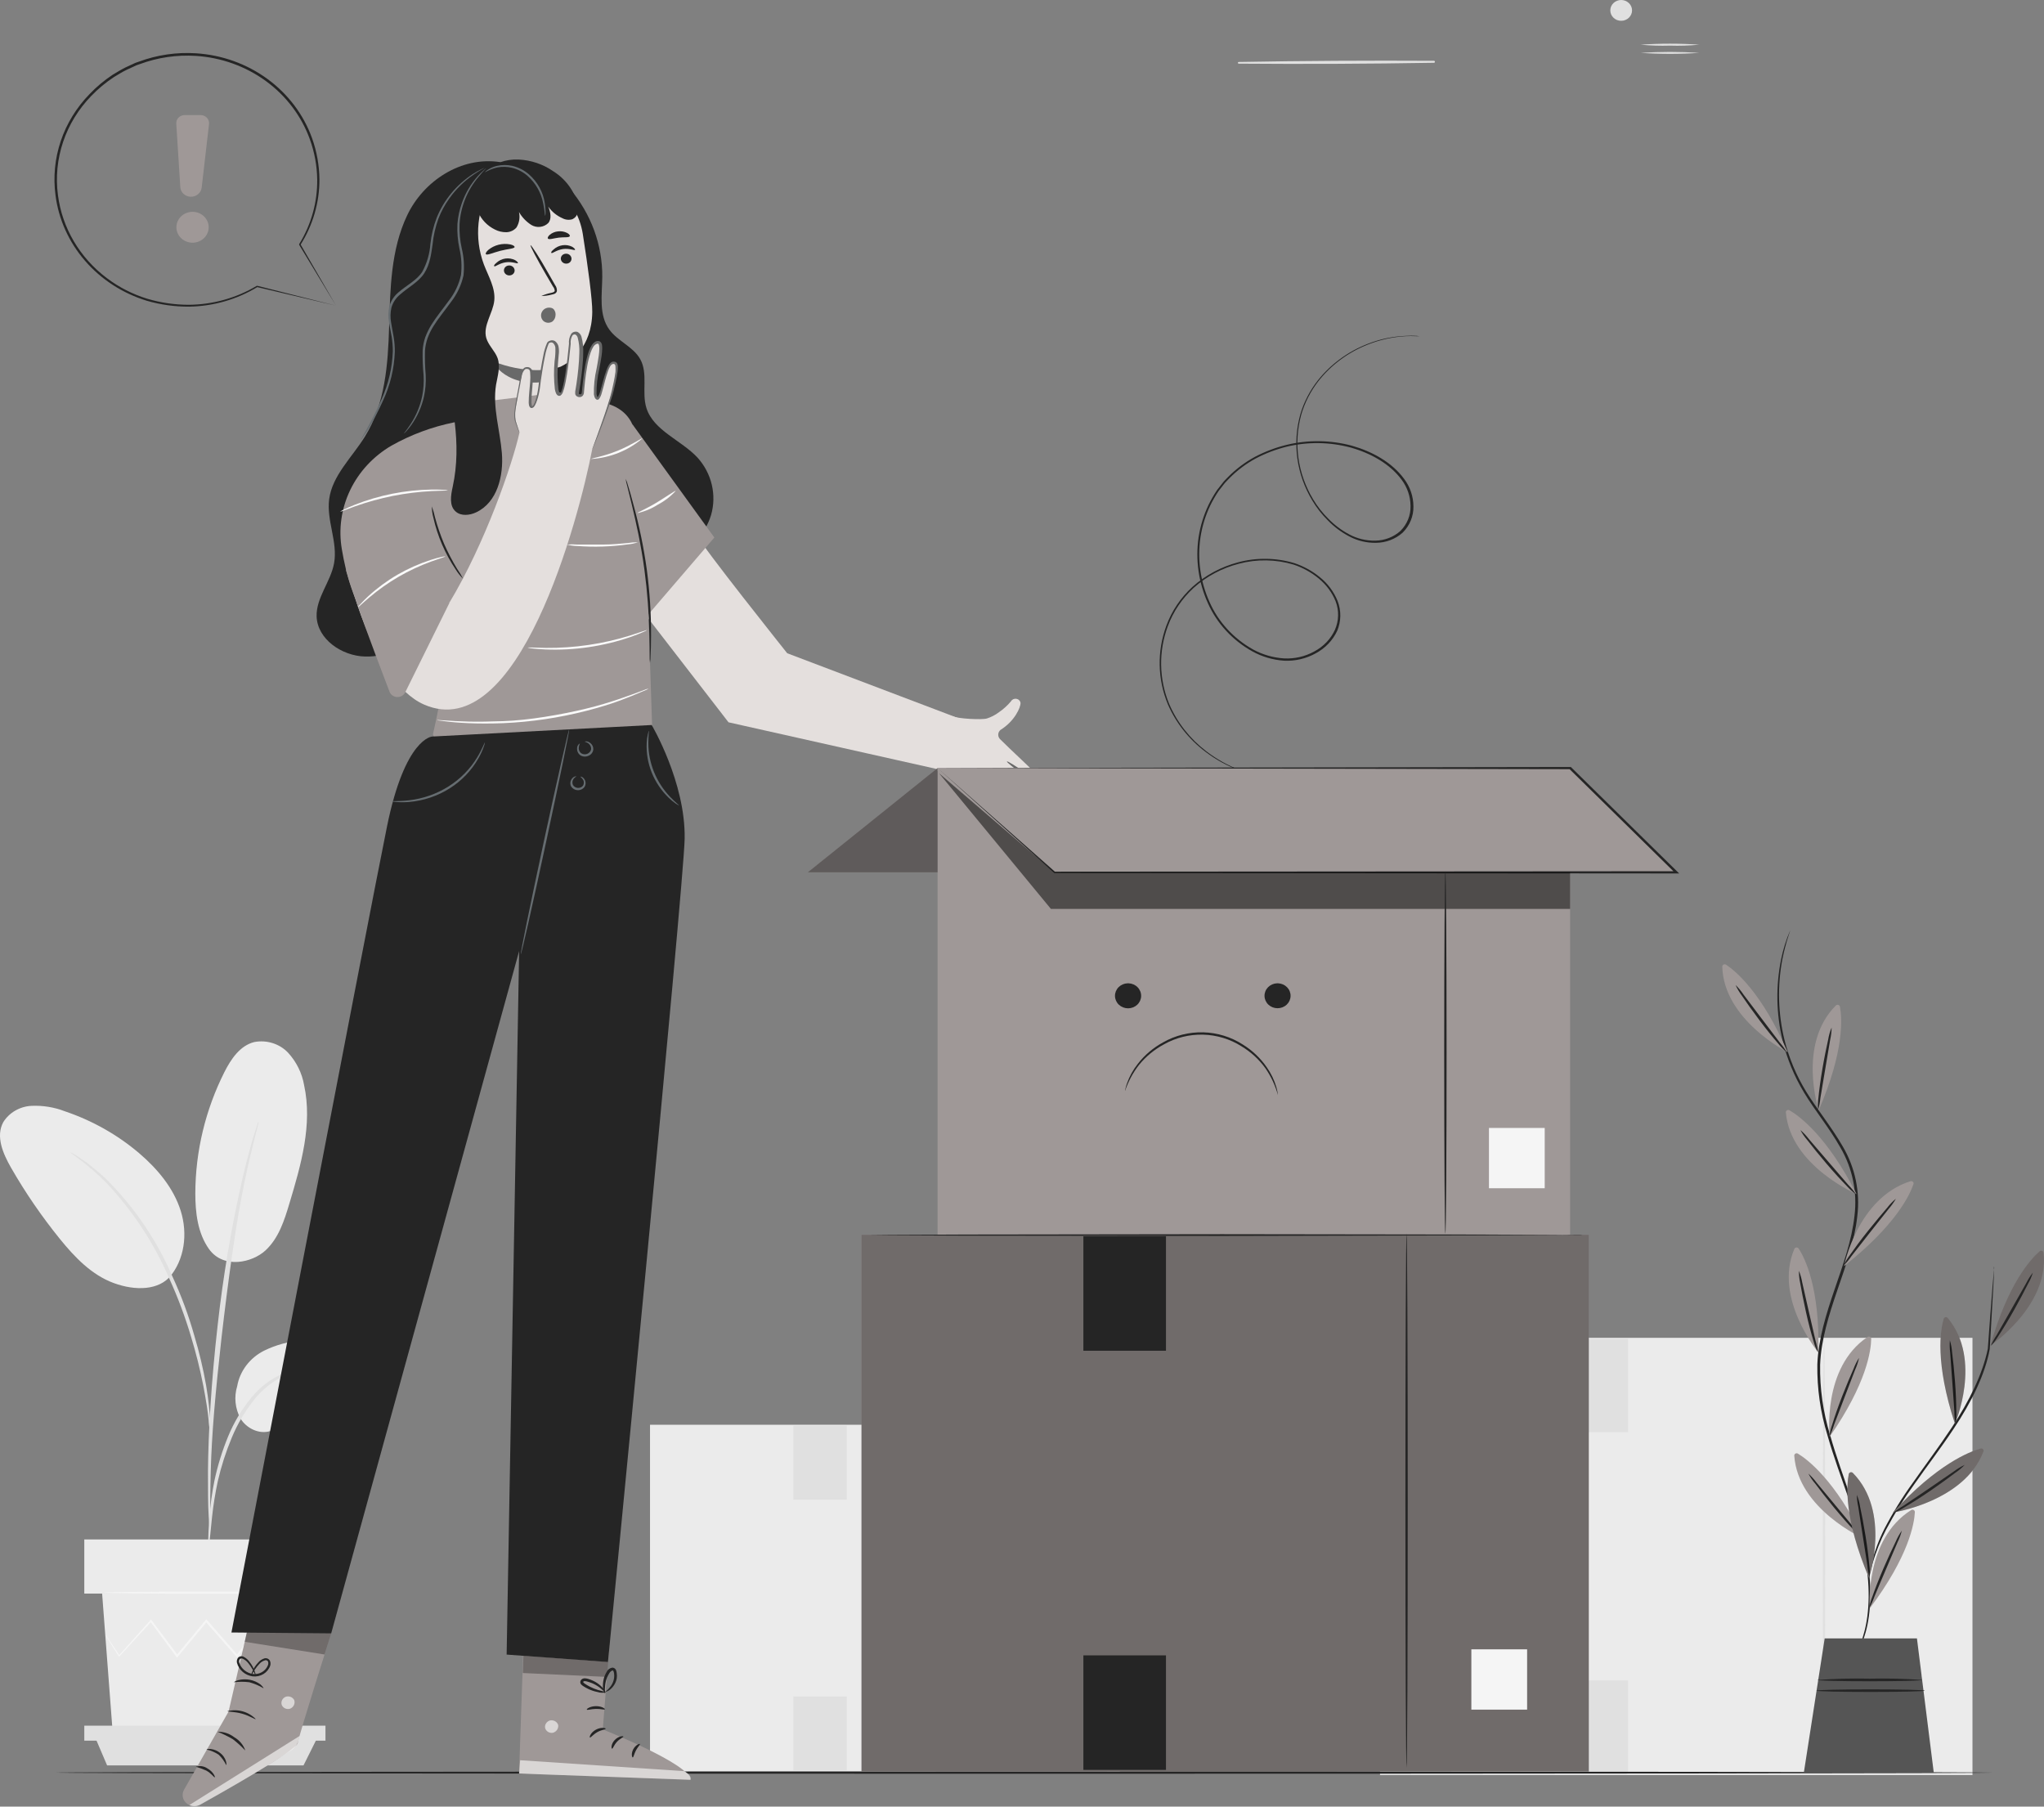 <svg width="284" height="251" viewBox="0 0 284 251" fill="none" xmlns="http://www.w3.org/2000/svg">
<rect x="0" y="0" width="284" height="251" fill="#808080" stroke="none"/>
<path d="M155.599 197.949H90.315V246.12H155.599V197.949Z" fill="#EBEBEB"/>
<path d="M139.245 245.784C139.157 245.784 139.082 235.044 139.082 221.797C139.082 208.551 139.157 197.811 139.245 197.811C139.333 197.811 139.408 208.551 139.408 221.797C139.408 235.044 139.333 245.784 139.245 245.784Z" fill="#E0E0E0"/>
<path d="M150.065 235.156H145.062V240.571H150.065V235.156Z" fill="#FAFAFA"/>
<path d="M117.652 198.074H110.236V208.352H117.652V198.074Z" fill="#E0E0E0"/>
<path d="M117.652 235.697H110.236V245.976H117.652V235.697Z" fill="#E0E0E0"/>
<path d="M274.063 185.871H191.742V246.611H274.063V185.871Z" fill="#EBEBEB"/>
<path d="M253.434 246.179C253.347 246.179 253.271 232.645 253.271 215.944C253.271 199.243 253.347 185.709 253.434 185.709C253.522 185.709 253.597 199.243 253.597 215.944C253.597 232.645 253.528 246.179 253.434 246.179Z" fill="#E0E0E0"/>
<path d="M267.081 232.785H260.769V239.609H267.081V232.785Z" fill="#FAFAFA"/>
<path d="M226.205 186.029H216.853V198.988H226.205V186.029Z" fill="#E0E0E0"/>
<path d="M226.205 233.469H216.853V246.427H226.205V233.469Z" fill="#E0E0E0"/>
<path d="M36.691 187.658C40.025 186.015 43.949 185.799 47.647 186.387C49.635 186.699 51.703 187.268 53.057 188.696C54.411 190.123 54.662 192.635 53.113 193.865C52.186 194.596 50.901 194.704 49.697 194.692C46.801 194.656 43.592 194.17 41.279 195.838C39.956 196.791 39.079 198.368 37.518 198.836C35.957 199.304 34.233 198.422 33.419 197.091C32.665 195.702 32.498 194.09 32.955 192.587C33.139 191.546 33.572 190.56 34.22 189.705C34.868 188.85 35.714 188.15 36.691 187.658Z" fill="#EBEBEB"/>
<path d="M29.056 173.562C31.093 176.344 35.054 175.427 36.891 173.724C38.728 172.02 39.505 169.562 40.207 167.217C41.824 161.85 43.448 156.219 42.251 150.756C41.962 149.1 41.201 147.551 40.05 146.283C39.468 145.66 38.725 145.193 37.896 144.929C37.067 144.665 36.181 144.613 35.324 144.778C33.325 145.281 32.083 147.176 31.187 148.933C28.544 154.186 27.161 159.937 27.138 165.766C27.138 168.482 27.457 171.325 29.056 173.562Z" fill="#EBEBEB"/>
<path d="M23.465 177.555C25.677 175.043 26.097 171.385 25.113 168.237C24.129 165.088 21.904 162.414 19.34 160.225C16.325 157.659 12.816 155.68 9.01 154.396C7.535 153.826 5.948 153.569 4.359 153.641C3.566 153.684 2.796 153.912 2.117 154.305C1.437 154.698 0.869 155.244 0.46 155.896C-0.631 157.88 0.416 160.285 1.544 162.252C3.531 165.713 5.799 169.019 8.327 172.14C10.364 174.647 12.714 177.124 15.792 178.257C18.87 179.39 22.117 179.258 23.759 177.202" fill="#EBEBEB"/>
<path d="M28.918 215.548C29.026 215.136 29.089 214.714 29.105 214.289C29.2 213.365 29.312 212.208 29.456 210.835C29.636 209.136 29.906 207.446 30.265 205.774C30.736 203.728 31.38 201.723 32.19 199.777C32.984 197.844 34.058 196.027 35.38 194.38C36.461 193.04 37.837 191.945 39.41 191.172C40.481 190.667 41.627 190.327 42.808 190.164C43.252 190.148 43.694 190.085 44.124 189.978C43.681 189.932 43.233 189.932 42.789 189.978C41.563 190.067 40.363 190.365 39.248 190.86C37.586 191.61 36.129 192.718 34.991 194.098C33.608 195.767 32.492 197.625 31.682 199.609C30.873 201.578 30.244 203.611 29.801 205.684C29.46 207.378 29.224 209.09 29.093 210.811C28.98 212.28 28.936 213.467 28.918 214.289C28.871 214.707 28.871 215.13 28.918 215.548Z" fill="#E0E0E0"/>
<path d="M29.168 212.899C29.205 212.701 29.218 212.5 29.206 212.299C29.206 211.855 29.206 211.298 29.206 210.62C29.206 209.163 29.206 207.052 29.281 204.449C29.419 199.244 29.908 193.656 30.791 185.746C31.65 178.316 32.797 169.675 34.013 164.056C34.27 162.779 34.534 161.627 34.784 160.62C35.035 159.613 35.217 158.737 35.411 158.035C35.605 157.334 35.712 156.836 35.825 156.404C35.886 156.209 35.922 156.008 35.931 155.805C35.837 155.98 35.765 156.165 35.718 156.356C35.58 156.782 35.411 157.31 35.204 157.963C34.997 158.617 34.747 159.529 34.483 160.53C34.22 161.531 33.919 162.683 33.637 163.96C32.131 170.606 30.999 177.323 30.246 184.085C29.343 192 28.936 199.208 28.898 204.425C28.898 207.034 28.898 209.151 28.992 210.608C29.036 211.286 29.074 211.843 29.099 212.281C29.096 212.489 29.119 212.696 29.168 212.899Z" fill="#E0E0E0"/>
<path d="M29.206 198.998C29.254 198.413 29.254 197.826 29.206 197.241C29.137 196.114 28.974 194.489 28.642 192.492C28.232 190.157 27.684 187.847 27 185.572C26.209 182.772 25.197 180.033 23.972 177.38C21.875 172.492 18.865 168.009 15.09 164.152C14.435 163.489 13.736 162.868 12.996 162.293C12.677 162.029 12.37 161.771 12.106 161.567L11.329 161.033C10.841 160.677 10.323 160.36 9.781 160.086C9.693 160.2 11.968 161.483 14.839 164.404C18.491 168.297 21.421 172.759 23.502 177.596C24.706 180.232 25.721 182.943 26.542 185.71C27.231 187.964 27.802 190.249 28.253 192.558C28.629 194.531 28.88 196.156 28.98 197.259C29.007 197.844 29.083 198.425 29.206 198.998Z" fill="#E0E0E0"/>
<path d="M14.188 221.402L15.642 240.49H41.273L42.727 221.402H14.188Z" fill="#EBEBEB"/>
<path d="M45.78 213.883H11.712V221.403H45.78V213.883Z" fill="#EBEBEB"/>
<path d="M11.712 239.758V241.839H13.317H45.222V239.758H11.712Z" fill="#E0E0E0"/>
<path d="M14.883 245.281L13.316 241.611H43.999L42.169 245.281H14.883Z" fill="#E0E0E0"/>
<path d="M42.251 227.637C42.219 227.702 42.179 227.762 42.132 227.817C42.031 227.943 41.9 228.105 41.749 228.303L40.257 230.102L40.188 230.186L40.126 230.102L36.459 225.251H36.666L33.055 230.138L32.942 230.294L32.817 230.15L28.536 225.275H28.78L28.548 225.562L24.718 230.15L24.587 230.306L24.474 230.144L20.857 225.257H21.07L16.62 230.102L16.544 230.192L16.482 230.09L15.09 227.883C14.94 227.643 14.827 227.445 14.733 227.283C14.686 227.217 14.648 227.144 14.62 227.068C14.679 227.125 14.729 227.19 14.771 227.259L15.165 227.829L16.626 230.03H16.488L20.876 225.125L20.982 224.999L21.083 225.131L24.731 230H24.493L28.31 225.401C28.392 225.305 28.473 225.209 28.542 225.119L28.667 224.969L28.793 225.113L33.061 230H32.823L36.471 225.137L36.578 224.993L36.678 225.137C38.126 227.11 39.355 228.783 40.27 230.042H40.138L41.693 228.243C41.862 228.057 42 227.907 42.106 227.781C42.151 227.73 42.199 227.682 42.251 227.637Z" fill="#F5F5F5"/>
<path d="M43.084 221.277C43.084 221.36 36.659 221.432 28.742 221.432C20.825 221.432 14.4 221.36 14.4 221.277C14.4 221.193 20.819 221.127 28.742 221.127C36.665 221.127 43.084 221.193 43.084 221.277Z" fill="#F5F5F5"/>
<path d="M172.092 8.843C181.135 8.914 190.182 8.874 199.233 8.723C199.271 8.723 199.308 8.708 199.335 8.682C199.362 8.657 199.377 8.622 199.377 8.585C199.377 8.549 199.362 8.514 199.335 8.488C199.308 8.462 199.271 8.447 199.233 8.447C190.194 8.399 181.13 8.447 172.092 8.609C172.064 8.615 172.039 8.63 172.021 8.651C172.004 8.672 171.994 8.699 171.994 8.726C171.994 8.753 172.004 8.779 172.021 8.8C172.039 8.822 172.064 8.837 172.092 8.843Z" fill="#E0E0E0"/>
<path d="M236.109 7.346C233.396 7.529 230.673 7.529 227.96 7.346C230.673 7.171 233.396 7.171 236.109 7.346Z" fill="#E0E0E0"/>
<path d="M236.109 6.206C234.753 6.337 233.39 6.381 232.028 6.337C230.666 6.38 229.303 6.336 227.947 6.206C230.66 6.023 233.383 6.023 236.096 6.206H236.109Z" fill="#E0E0E0"/>
<path d="M225.252 2.89C226.086 2.89 226.763 2.243 226.763 1.445C226.763 0.647 226.086 0 225.252 0C224.418 0 223.741 0.647 223.741 1.445C223.741 2.243 224.418 2.89 225.252 2.89Z" fill="#E0E0E0"/>
<path d="M276.89 246.283C276.89 246.372 216.639 246.438 142.342 246.438C68.044 246.438 7.781 246.372 7.781 246.283C7.781 246.193 68.019 246.127 142.342 246.127C216.665 246.127 276.89 246.199 276.89 246.283Z" fill="#252525"/>
<path d="M79.158 26.207C82.114 29.668 83.714 34.007 83.683 38.476C83.652 41.007 83.163 43.795 84.705 45.852C85.871 47.411 88.002 48.197 88.949 49.888C90.09 51.921 89.118 54.493 89.82 56.7C90.81 59.83 94.647 61.144 96.922 63.584C97.892 64.663 98.57 65.954 98.898 67.342C99.226 68.73 99.193 70.174 98.802 71.548C98.388 72.915 97.638 74.168 96.615 75.203C95.593 76.238 94.327 77.024 92.923 77.496C91.424 78.062 89.751 78.036 88.272 77.424C86.736 76.693 85.764 75.188 85.012 73.719C83.502 70.828 70.232 55.207 69.48 52.053" fill="#252525"/>
<path d="M69.504 22.525C64.076 21.685 58.848 25.133 56.573 29.919C54.298 34.704 54.222 40.113 54.066 45.39C53.909 50.667 53.508 56.136 50.706 60.657C48.926 63.53 46.168 66.054 45.735 69.358C45.346 72.321 46.951 75.307 46.418 78.251C45.955 80.818 43.911 83.049 43.993 85.645C44.093 88.776 47.459 91.132 50.725 91.216C53.99 91.3 57.049 89.663 59.613 87.72C63.79 84.547 67.132 80.483 69.373 75.853" fill="#252525"/>
<path d="M60.572 34.901C60.402 33.595 60.507 32.269 60.883 31.003C61.258 29.736 61.895 28.555 62.757 27.528C63.619 26.502 64.688 25.652 65.899 25.028C67.111 24.404 68.442 24.02 69.812 23.897C75.284 23.394 80.154 27.297 80.975 32.502C81.696 37.066 82.311 41.671 82.292 43.344C82.223 48.388 79.158 50.349 77.904 50.942C77.453 51.097 76.987 51.208 76.513 51.272V51.308L77.678 57.101C78.211 60.897 75.999 64.297 72.037 64.83C68.075 65.364 64.96 62.468 64.352 58.672L60.572 34.901Z" fill="#E4DFDD"/>
<path d="M79.897 34.709C79.81 34.829 79.114 34.475 78.224 34.601C77.334 34.727 76.738 35.243 76.625 35.153C76.513 35.063 76.625 34.913 76.901 34.673C77.244 34.354 77.682 34.144 78.155 34.073C78.619 34.005 79.093 34.081 79.509 34.289C79.822 34.481 79.941 34.661 79.897 34.709Z" fill="#252525"/>
<path d="M71.962 36.556C71.874 36.675 71.178 36.316 70.282 36.442C69.386 36.568 68.803 37.089 68.69 36.999C68.577 36.909 68.69 36.753 68.966 36.52C69.308 36.2 69.746 35.99 70.219 35.92C70.684 35.857 71.157 35.934 71.573 36.142C71.88 36.328 72.006 36.502 71.962 36.556Z" fill="#252525"/>
<path d="M75.215 41.13C75.664 40.923 76.138 40.772 76.626 40.68C76.851 40.626 77.058 40.554 77.077 40.398C77.057 40.179 76.969 39.97 76.826 39.798L75.892 38.203C74.595 35.972 73.623 34.126 73.717 34.072C73.811 34.017 74.971 35.798 76.225 38.029C76.544 38.581 76.851 39.109 77.127 39.606C77.309 39.85 77.398 40.147 77.378 40.446C77.357 40.528 77.317 40.604 77.26 40.668C77.204 40.733 77.133 40.784 77.052 40.818C76.93 40.869 76.801 40.905 76.67 40.926C76.196 41.054 75.707 41.123 75.215 41.13Z" fill="#252525"/>
<path d="M76.462 51.278C76.462 51.278 73.059 52.027 68.37 50.15C68.37 50.15 70.395 54.318 76.782 52.837L76.462 51.278Z" fill="#696969"/>
<path d="M71.504 34.318C71.454 34.564 70.545 34.576 69.517 34.846C68.489 35.116 67.68 35.5 67.511 35.314C67.436 35.224 67.548 34.984 67.856 34.714C68.269 34.376 68.758 34.132 69.284 34.001C69.811 33.87 70.362 33.855 70.896 33.959C71.309 34.048 71.504 34.204 71.504 34.318Z" fill="#252525"/>
<path d="M79.164 32.821C79.039 33.037 78.393 32.923 77.654 33.013C76.914 33.103 76.306 33.337 76.131 33.151C76.055 33.061 76.13 32.857 76.369 32.635C76.698 32.356 77.11 32.184 77.547 32.144C77.979 32.094 78.416 32.171 78.801 32.365C79.102 32.527 79.221 32.713 79.164 32.821Z" fill="#252525"/>
<path d="M70.025 37.658C70.039 37.751 70.072 37.84 70.122 37.921C70.172 38.001 70.239 38.071 70.317 38.127C70.396 38.183 70.486 38.223 70.581 38.246C70.676 38.268 70.775 38.272 70.872 38.258C70.966 38.247 71.057 38.219 71.139 38.175C71.222 38.13 71.295 38.071 71.353 37.999C71.411 37.928 71.454 37.846 71.479 37.759C71.504 37.671 71.511 37.58 71.498 37.49C71.469 37.303 71.363 37.135 71.205 37.023C71.046 36.911 70.847 36.863 70.652 36.89C70.558 36.9 70.466 36.928 70.383 36.972C70.3 37.016 70.227 37.075 70.169 37.147C70.11 37.219 70.067 37.301 70.043 37.389C70.018 37.476 70.012 37.568 70.025 37.658Z" fill="#252525"/>
<path d="M77.929 36.023C77.958 36.21 78.064 36.378 78.222 36.49C78.381 36.603 78.58 36.65 78.775 36.623C78.869 36.612 78.96 36.584 79.043 36.54C79.125 36.496 79.198 36.436 79.256 36.365C79.315 36.293 79.358 36.211 79.382 36.124C79.407 36.036 79.414 35.945 79.402 35.855C79.372 35.669 79.267 35.501 79.108 35.388C78.95 35.276 78.751 35.228 78.555 35.256C78.461 35.265 78.37 35.293 78.287 35.337C78.203 35.381 78.13 35.441 78.072 35.512C78.013 35.584 77.971 35.666 77.946 35.754C77.921 35.842 77.915 35.933 77.929 36.023Z" fill="#252525"/>
<path d="M76.619 42.786C76.373 42.713 76.108 42.724 75.87 42.818C75.631 42.913 75.435 43.084 75.315 43.302C75.2 43.502 75.154 43.731 75.182 43.958C75.21 44.185 75.311 44.398 75.472 44.567C75.643 44.727 75.868 44.825 76.106 44.841C76.345 44.858 76.582 44.792 76.776 44.657C77.017 44.446 77.164 44.154 77.183 43.841C77.226 43.555 77.154 43.264 76.982 43.026C76.894 42.909 76.769 42.824 76.625 42.783C76.481 42.742 76.327 42.747 76.186 42.798" fill="#696969"/>
<path d="M80.28 28.395C79.788 26.495 78.56 24.844 76.845 23.777C75.441 22.807 73.773 22.247 72.043 22.164C70.303 22.092 68.603 22.683 67.317 23.807C66.404 24.673 65.882 25.846 65.863 27.075L65.963 26.236C65.7 26.919 65.7 27.669 65.963 28.353C66.107 28.718 66.283 29.09 66.433 29.456C66.882 30.513 67.715 31.38 68.778 31.897C69.259 32.144 69.798 32.27 70.345 32.262C70.618 32.257 70.887 32.195 71.133 32.08C71.379 31.965 71.595 31.8 71.768 31.597C72.157 30.947 72.278 30.181 72.106 29.45C72.517 30.172 73.104 30.789 73.817 31.249C74.181 31.471 74.614 31.567 75.044 31.52C75.473 31.474 75.872 31.287 76.174 30.991C76.688 30.391 76.488 29.444 76.174 28.7C76.659 29.402 77.338 29.96 78.136 30.314C78.346 30.429 78.579 30.501 78.819 30.526C79.06 30.55 79.303 30.527 79.534 30.457C79.718 30.37 79.88 30.244 80.006 30.088C80.132 29.932 80.219 29.751 80.261 29.558C80.354 29.176 80.361 28.779 80.28 28.395Z" fill="#252525"/>
<path d="M75.748 29.99C75.691 29.99 75.704 29.276 75.46 28.191C75.177 26.749 74.42 25.431 73.297 24.431C72.68 23.894 71.936 23.509 71.128 23.31C70.467 23.154 69.778 23.138 69.11 23.262C68.494 23.399 67.905 23.632 67.367 23.951C67.367 23.951 67.474 23.801 67.75 23.61C68.145 23.345 68.59 23.153 69.06 23.046C69.763 22.888 70.494 22.888 71.197 23.046C72.063 23.253 72.861 23.665 73.516 24.245C74.692 25.286 75.459 26.681 75.691 28.197C75.766 28.645 75.804 29.098 75.804 29.552C75.812 29.7 75.793 29.848 75.748 29.99Z" fill="#666D71"/>
<path d="M133.479 99.903L109.377 90.758C109.377 90.758 97.035 75.269 97.292 74.969L88.623 84.048L101.222 100.353L130.426 106.901L135.441 105.57C134.337 100.478 133.479 99.903 133.479 99.903Z" fill="#E4DFDD"/>
<path d="M80.95 55.715L77.666 54.516L63.487 56.237V58.635L63.08 58.683C60.023 59.305 57.092 60.394 54.398 61.91C51.875 63.383 49.87 65.545 48.642 68.117C47.413 70.689 47.016 73.554 47.503 76.343C48.08 79.773 49.196 83.941 51.352 86.352C55.47 90.963 59.231 85.266 59.231 85.266C59.231 85.266 61.813 90.903 61.663 93.572C61.538 95.808 60.51 100.462 60.178 101.913C60.164 101.971 60.163 102.031 60.174 102.09C60.185 102.148 60.209 102.204 60.244 102.253C60.278 102.302 60.323 102.345 60.375 102.377C60.428 102.409 60.486 102.431 60.547 102.441L90.459 107.736L90.603 100.738L89.651 71.954L88.303 60.776C88.303 60.776 88.347 55.439 80.95 55.715Z" fill="#9F9897"/>
<path d="M87.846 58.916L99.254 74.681L90.071 85.379L87.846 58.916Z" fill="#9F9897"/>
<path d="M90.309 92.091C90.268 91.753 90.254 91.412 90.265 91.072C90.265 90.364 90.265 89.435 90.228 88.301C90.172 85.26 89.944 82.223 89.544 79.204C89.074 75.666 88.354 72.506 87.808 70.21L87.144 67.511C87.047 67.185 86.976 66.852 86.931 66.516C87.073 66.827 87.186 67.15 87.269 67.481C87.463 68.081 87.727 69.022 88.028 70.162C88.837 73.12 89.452 76.124 89.871 79.156C90.273 82.187 90.47 85.24 90.46 88.295C90.46 89.495 90.428 90.418 90.391 91.072C90.394 91.413 90.367 91.754 90.309 92.091Z" fill="#252525"/>
<path d="M62.227 68.124C62.227 68.171 61.362 68.165 59.977 68.231C58.17 68.325 56.372 68.548 54.599 68.897C52.827 69.253 51.084 69.732 49.384 70.33C48.08 70.792 47.297 71.134 47.272 71.086C47.432 70.965 47.609 70.867 47.798 70.792C48.143 70.612 48.657 70.384 49.302 70.126C52.685 68.79 56.3 68.074 59.958 68.016C60.66 68.016 61.212 68.016 61.62 68.052C61.825 68.045 62.03 68.07 62.227 68.124Z" fill="#FAFAFA"/>
<path d="M88.647 75.336C88.189 75.495 87.711 75.596 87.225 75.636C84.907 75.959 82.558 76.035 80.223 75.863C79.735 75.855 79.251 75.787 78.781 75.66C79.265 75.618 79.752 75.618 80.236 75.66C81.126 75.66 82.36 75.66 83.721 75.66C85.081 75.66 86.309 75.528 87.2 75.45C87.678 75.37 88.162 75.332 88.647 75.336Z" fill="#FAFAFA"/>
<path d="M93.882 68.204C93.191 68.968 92.363 69.607 91.438 70.093C90.564 70.658 89.588 71.064 88.56 71.292C88.523 71.208 89.814 70.692 91.268 69.805C92.722 68.917 93.819 68.132 93.882 68.204Z" fill="#FAFAFA"/>
<path d="M89.275 60.897C87.297 62.599 84.778 63.613 82.123 63.775C82.123 63.679 83.847 63.428 85.828 62.618C87.808 61.808 89.212 60.819 89.275 60.897Z" fill="#FAFAFA"/>
<path d="M89.895 87.546C89.711 87.664 89.513 87.763 89.306 87.839C88.911 88.019 88.34 88.241 87.613 88.499C85.724 89.148 83.774 89.622 81.79 89.914C79.806 90.207 77.797 90.314 75.791 90.232C75.02 90.202 74.4 90.148 73.974 90.094C73.75 90.08 73.53 90.042 73.315 89.98C73.315 89.926 74.268 89.98 75.823 90.016C79.808 90.052 83.773 89.469 87.563 88.289C88.992 87.839 89.876 87.498 89.895 87.546Z" fill="#FAFAFA"/>
<path d="M90.127 95.672C90.127 95.672 90.039 95.732 89.857 95.822L89.055 96.158C88.365 96.469 87.344 96.877 86.065 97.357C84.786 97.837 83.238 98.298 81.496 98.754C77.707 99.73 73.819 100.307 69.899 100.475C68.094 100.541 66.471 100.535 65.104 100.475C63.737 100.415 62.641 100.319 61.882 100.217L61.011 100.103C60.908 100.096 60.807 100.076 60.71 100.043C60.812 100.028 60.915 100.028 61.017 100.043L61.895 100.097C62.653 100.157 63.775 100.217 65.11 100.253C66.445 100.289 68.094 100.253 69.887 100.193C71.679 100.133 73.648 99.918 75.697 99.594C77.747 99.27 79.678 98.88 81.42 98.46C83.163 98.04 84.705 97.567 85.984 97.129C87.262 96.691 88.303 96.326 89.005 96.05L89.82 95.744C89.919 95.71 90.022 95.686 90.127 95.672Z" fill="#FAFAFA"/>
<path d="M35.148 223.156L31.757 237.806L25.57 248.654C25.465 248.839 25.401 249.043 25.381 249.253C25.362 249.463 25.387 249.675 25.457 249.875C25.526 250.075 25.638 250.259 25.784 250.416C25.931 250.574 26.11 250.7 26.31 250.789C26.542 250.891 26.797 250.938 27.052 250.926C27.307 250.915 27.556 250.845 27.777 250.723C30.648 249.14 41.185 243.245 41.367 242.16C41.586 240.906 46.017 226.934 46.017 226.934L35.148 223.156Z" fill="#9F9897"/>
<g opacity="0.6">
<path d="M26.31 250.784L41.623 241.189L41.46 241.789C41.326 242.324 40.997 242.796 40.532 243.12C39.279 243.978 35.787 246.281 27.826 250.73C27.598 250.858 27.34 250.93 27.075 250.94C26.81 250.949 26.547 250.896 26.31 250.784Z" fill="white"/>
</g>
<g opacity="0.6">
<path d="M39.699 235.741C39.478 235.83 39.299 235.993 39.196 236.2C39.093 236.407 39.074 236.643 39.141 236.863C39.225 237.077 39.391 237.252 39.606 237.352C39.82 237.453 40.067 237.471 40.295 237.403C40.532 237.309 40.723 237.134 40.832 236.912C40.941 236.69 40.96 236.437 40.884 236.203C40.773 235.991 40.581 235.827 40.348 235.746C40.115 235.664 39.858 235.671 39.63 235.765" fill="white"/>
</g>
<path d="M31.424 245.231C31.172 244.692 30.817 244.202 30.378 243.786C29.872 243.449 29.304 243.207 28.704 243.073C28.704 243.031 28.924 242.965 29.293 243.001C29.775 243.06 30.227 243.252 30.597 243.552C30.97 243.841 31.244 244.229 31.387 244.668C31.494 245.009 31.462 245.231 31.424 245.231Z" fill="#252525"/>
<path d="M29.84 246.932C29.752 246.98 29.382 246.392 28.649 245.99C28.181 245.782 27.699 245.604 27.207 245.456C27.478 245.372 27.765 245.35 28.047 245.392C28.328 245.435 28.595 245.541 28.824 245.702C29.658 246.164 29.927 246.914 29.84 246.932Z" fill="#252525"/>
<path d="M34.083 243.207C33.55 242.641 32.971 242.116 32.353 241.636C31.671 241.238 30.959 240.891 30.222 240.598C31.069 240.582 31.896 240.854 32.553 241.366C33.279 241.783 33.822 242.437 34.083 243.207Z" fill="#252525"/>
<path d="M35.506 238.837C35.443 238.915 34.685 238.381 33.625 238.087C32.566 237.793 31.607 237.841 31.601 237.739C32.298 237.567 33.032 237.577 33.724 237.77C34.415 237.964 35.04 238.332 35.531 238.837H35.506Z" fill="#252525"/>
<path d="M36.615 234.559C36.004 234.197 35.344 233.917 34.654 233.725C33.942 233.633 33.221 233.633 32.51 233.725C32.51 233.689 32.704 233.546 33.105 233.432C33.633 233.295 34.186 233.277 34.722 233.382C35.257 233.486 35.76 233.708 36.189 234.031C36.509 234.319 36.641 234.535 36.615 234.559Z" fill="#252525"/>
<path d="M34.885 232.914C34.885 232.723 34.928 232.535 35.01 232.362C35.188 231.867 35.469 231.412 35.837 231.025C36.078 230.718 36.417 230.495 36.803 230.389C36.934 230.368 37.069 230.386 37.19 230.439C37.31 230.493 37.411 230.58 37.48 230.689C37.595 230.912 37.62 231.169 37.549 231.408C37.388 231.889 37.058 232.302 36.614 232.575C36.17 232.849 35.641 232.966 35.117 232.908C34.6 232.837 34.116 232.622 33.727 232.289C33.338 231.956 33.06 231.52 32.929 231.037C32.899 230.914 32.896 230.786 32.921 230.662C32.946 230.538 32.998 230.421 33.073 230.317C33.16 230.22 33.276 230.152 33.406 230.123C33.536 230.094 33.672 230.105 33.794 230.155C34.148 230.324 34.451 230.578 34.672 230.893C35.004 231.309 35.256 231.778 35.418 232.278C35.494 232.457 35.53 232.649 35.524 232.842C35.271 232.195 34.919 231.589 34.477 231.043C34.272 230.786 34.005 230.581 33.7 230.443C33.633 230.415 33.558 230.409 33.487 230.425C33.416 230.441 33.352 230.479 33.305 230.533C33.261 230.603 33.233 230.682 33.222 230.763C33.212 230.845 33.218 230.928 33.242 231.007C33.373 231.414 33.621 231.777 33.959 232.055C34.296 232.333 34.708 232.514 35.148 232.578C35.591 232.627 36.039 232.531 36.418 232.306C36.797 232.08 37.085 231.739 37.235 231.336C37.296 231.174 37.296 230.996 37.235 230.833C37.2 230.771 37.145 230.722 37.079 230.692C37.012 230.662 36.938 230.652 36.865 230.665C36.539 230.751 36.248 230.931 36.032 231.18C35.551 231.693 35.163 232.279 34.885 232.914Z" fill="#252525"/>
<g opacity="0.3">
<path d="M34.734 224.745L34.001 228.103L45.09 229.866L46.017 226.934L35.129 223.156L34.734 224.745Z" fill="black"/>
</g>
<path d="M84.668 228.577L83.753 240.283C83.753 240.283 95.888 245.08 95.939 247.287L72.119 246.405L72.746 228.104L84.668 228.577Z" fill="#9F9897"/>
<g opacity="0.6">
<path d="M76.45 239.022C76.219 239.081 76.019 239.22 75.887 239.411C75.755 239.602 75.701 239.833 75.736 240.06C75.788 240.283 75.928 240.478 76.126 240.606C76.324 240.734 76.565 240.785 76.801 240.749C77.047 240.687 77.26 240.54 77.399 240.336C77.538 240.132 77.593 239.886 77.553 239.646C77.474 239.418 77.306 239.229 77.084 239.117C76.862 239.005 76.603 238.98 76.362 239.046" fill="white"/>
</g>
<g opacity="0.6">
<path d="M72.131 246.404L72.269 244.557L95.054 246.074C95.054 246.074 96.101 246.554 95.95 247.273L72.131 246.404Z" fill="white"/>
</g>
<path d="M84.154 240.179C84.154 240.293 83.565 240.323 82.982 240.659C82.399 240.995 82.073 241.45 81.966 241.402C81.86 241.354 82.06 240.719 82.775 240.323C83.489 239.927 84.185 240.077 84.154 240.179Z" fill="#252525"/>
<path d="M86.61 241.276C86.61 241.39 86.121 241.557 85.707 242.013C85.294 242.469 85.162 242.961 85.043 242.955C84.924 242.949 84.88 242.313 85.407 241.755C85.933 241.198 86.61 241.156 86.61 241.276Z" fill="#252525"/>
<path d="M87.914 244.171C87.808 244.171 87.67 243.626 87.989 243.032C88.309 242.438 88.867 242.21 88.911 242.306C88.955 242.402 88.61 242.714 88.353 243.206C88.096 243.698 88.027 244.165 87.914 244.171Z" fill="#252525"/>
<path d="M84.041 237.488C83.991 237.584 83.464 237.41 82.787 237.428C82.11 237.446 81.609 237.626 81.534 237.53C81.458 237.434 81.985 237.057 82.787 237.045C83.59 237.033 84.116 237.404 84.041 237.488Z" fill="#252525"/>
<g opacity="0.3">
<path d="M84.498 230.895L84.335 232.982L72.644 232.442L72.726 230.031L84.498 230.895Z" fill="black"/>
</g>
<path d="M84.198 235.125C83.804 235.216 83.391 235.2 83.007 235.077C82.572 234.991 82.151 234.852 81.753 234.663C81.521 234.554 81.297 234.43 81.083 234.292C80.952 234.215 80.834 234.12 80.732 234.01C80.662 233.924 80.625 233.818 80.625 233.71C80.625 233.601 80.662 233.496 80.732 233.41C80.793 233.334 80.872 233.273 80.962 233.233C81.053 233.192 81.152 233.173 81.252 233.176C81.403 233.182 81.552 233.206 81.697 233.248C81.948 233.318 82.191 233.411 82.424 233.524C82.82 233.709 83.182 233.954 83.496 234.25C84.029 234.759 84.198 235.185 84.16 235.203C84.123 235.221 83.853 234.879 83.308 234.453C82.988 234.214 82.638 234.013 82.267 233.854C82.046 233.766 81.82 233.69 81.59 233.626C81.34 233.554 81.126 233.548 81.058 233.626C80.989 233.704 81.058 233.686 81.058 233.758C81.133 233.837 81.219 233.906 81.314 233.962C81.516 234.096 81.725 234.218 81.941 234.328C82.303 234.518 82.683 234.675 83.076 234.795C83.458 234.88 83.833 234.99 84.198 235.125Z" fill="#252525"/>
<path d="M84.041 235.277C83.832 234.941 83.738 234.552 83.771 234.162C83.773 233.74 83.846 233.321 83.984 232.921C84.074 232.686 84.185 232.459 84.316 232.243C84.387 232.095 84.496 231.966 84.633 231.87C84.77 231.773 84.931 231.712 85.1 231.691C85.207 231.698 85.31 231.734 85.396 231.794C85.483 231.855 85.55 231.938 85.589 232.033C85.643 232.168 85.677 232.309 85.689 232.453C85.73 232.707 85.73 232.966 85.689 233.221C85.605 233.644 85.414 234.042 85.131 234.378C84.642 234.978 84.153 235.068 84.141 235.032C84.128 234.996 84.517 234.774 84.899 234.216C85.119 233.898 85.262 233.538 85.319 233.161C85.351 232.942 85.351 232.72 85.319 232.501C85.288 232.261 85.2 232.057 85.106 232.081C85.012 232.105 84.78 232.249 84.674 232.441C84.551 232.633 84.445 232.833 84.354 233.041C84.209 233.403 84.116 233.782 84.078 234.168C83.997 234.84 84.103 235.277 84.041 235.277Z" fill="#252525"/>
<path d="M60.046 102.332C60.046 102.332 56.285 102.493 53.777 114.799C51.27 127.104 32.158 226.81 32.158 226.81L46.017 226.93L72.131 132.135L70.394 229.88L84.473 230.912C84.473 230.912 95.035 122.798 95.129 116.508C95.254 108.664 90.547 100.73 90.547 100.73L60.046 102.332Z" fill="#252525"/>
<path d="M79.095 101.285C79.183 101.285 77.741 108.331 75.879 116.984C74.018 125.638 72.438 132.642 72.35 132.624C72.263 132.606 73.698 125.578 75.56 116.924C77.421 108.271 79.026 101.267 79.095 101.285Z" fill="#666D71"/>
<path d="M81.251 103.041C81.251 103.005 81.627 102.897 82.06 103.263C82.183 103.369 82.28 103.5 82.345 103.646C82.41 103.792 82.441 103.95 82.436 104.108C82.42 104.309 82.345 104.501 82.22 104.662C82.094 104.824 81.924 104.948 81.728 105.02C81.536 105.103 81.324 105.133 81.116 105.107C80.907 105.08 80.711 104.998 80.549 104.87C80.428 104.761 80.332 104.629 80.268 104.482C80.205 104.335 80.174 104.177 80.179 104.018C80.179 103.467 80.568 103.275 80.574 103.311C80.468 103.531 80.413 103.77 80.411 104.012C80.42 104.134 80.453 104.253 80.51 104.362C80.567 104.471 80.647 104.569 80.743 104.648C80.867 104.73 81.01 104.78 81.16 104.795C81.309 104.81 81.46 104.789 81.598 104.733C81.737 104.677 81.859 104.59 81.953 104.477C82.046 104.365 82.109 104.232 82.135 104.09C82.144 103.969 82.128 103.847 82.087 103.732C82.046 103.616 81.981 103.51 81.897 103.419C81.59 103.077 81.245 103.089 81.251 103.041Z" fill="#666D71"/>
<path d="M80.656 107.911C80.656 107.875 81.044 107.911 81.283 108.409C81.343 108.551 81.371 108.704 81.363 108.857C81.356 109.011 81.313 109.16 81.239 109.296C81.131 109.458 80.979 109.589 80.8 109.674C80.62 109.759 80.42 109.796 80.22 109.781C80.02 109.765 79.829 109.698 79.666 109.586C79.503 109.475 79.375 109.323 79.296 109.147C79.246 109.002 79.229 108.849 79.248 108.697C79.266 108.546 79.319 108.401 79.402 108.271C79.697 107.821 80.098 107.833 80.085 107.869C80.073 107.905 79.785 107.989 79.603 108.373C79.511 108.588 79.511 108.829 79.603 109.045C79.668 109.164 79.764 109.265 79.881 109.339C79.999 109.413 80.134 109.457 80.274 109.468C80.414 109.479 80.555 109.456 80.683 109.4C80.811 109.345 80.922 109.26 81.007 109.153C81.125 108.947 81.154 108.706 81.088 108.481C80.907 108.073 80.624 107.953 80.656 107.911Z" fill="#666D71"/>
<path d="M67.374 103.158C67.348 103.364 67.293 103.566 67.211 103.758C67.015 104.307 66.77 104.839 66.477 105.347C65.521 107.044 64.14 108.487 62.457 109.547C60.775 110.607 58.843 111.251 56.837 111.422C56.234 111.472 55.628 111.472 55.025 111.422C54.813 111.415 54.602 111.383 54.398 111.326C54.398 111.266 55.345 111.368 56.843 111.188C58.796 110.961 60.666 110.305 62.309 109.269C63.951 108.234 65.32 106.848 66.308 105.221C67.041 104.01 67.317 103.14 67.374 103.158Z" fill="#666D71"/>
<path d="M94.34 111.91C94.34 111.91 94.177 111.838 93.92 111.67C93.561 111.423 93.225 111.146 92.917 110.842C91.886 109.844 91.082 108.653 90.555 107.343C90.027 106.034 89.788 104.634 89.852 103.232C89.866 102.81 89.923 102.391 90.021 101.979C90.09 101.685 90.134 101.529 90.159 101.535C90.184 101.541 90.084 102.189 90.084 103.238C90.085 105.993 91.155 108.649 93.086 110.692C93.82 111.466 94.371 111.862 94.34 111.91Z" fill="#666D71"/>
<path d="M142.962 112.258C143.169 111.778 143.113 111.97 139.791 109.859C139.791 109.859 144.554 112.858 144.059 111.43C143.631 110.89 143.107 110.425 142.511 110.057C143.765 110.765 144.492 110.843 144.711 110.555C145.087 110.057 142.361 108.156 141.063 107.299C142.249 108.111 143.493 108.842 144.786 109.488C145.557 109.715 145.188 108.852 144.667 108.222C144.147 107.593 140.11 103.875 139.026 102.765C138.923 102.681 138.84 102.576 138.783 102.458C138.726 102.34 138.697 102.212 138.697 102.082C138.697 101.952 138.726 101.823 138.783 101.705C138.84 101.587 138.923 101.483 139.026 101.398C140.969 100.199 141.822 98.286 141.796 97.656C141.775 97.514 141.707 97.383 141.602 97.28C141.498 97.178 141.362 97.11 141.214 97.086C141.066 97.062 140.915 97.083 140.781 97.147C140.646 97.211 140.537 97.313 140.468 97.44C139.977 98.024 139.405 98.54 138.769 98.975C138.275 99.344 137.72 99.63 137.127 99.821C136.437 100.037 133.046 99.857 132.319 99.503L130.006 107.005C130.006 107.005 138.399 110.759 139.991 111.49C141.947 112.378 142.818 112.624 142.962 112.258Z" fill="#E4DFDD"/>
<path d="M138.28 108.747C138.211 108.837 139.302 109.599 140.713 110.456C142.123 111.314 143.308 111.932 143.364 111.842C143.42 111.752 142.33 110.984 140.926 110.133C139.522 109.281 138.343 108.633 138.28 108.747Z" fill="#696969"/>
<path d="M139.07 107.28C139.007 107.37 140.123 108.245 141.577 109.241C143.031 110.236 144.235 110.974 144.298 110.89C144.36 110.806 143.251 109.924 141.79 108.929C140.33 107.934 139.139 107.196 139.07 107.28Z" fill="#696969"/>
<path d="M139.903 105.792C139.84 105.876 140.881 106.727 142.229 107.687C143.576 108.646 144.736 109.354 144.786 109.27C144.836 109.186 143.814 108.334 142.467 107.375C141.119 106.416 139.972 105.708 139.903 105.792Z" fill="#696969"/>
<path d="M54.536 78.623L60.691 78.946C61.127 80.59 61.71 82.195 62.434 83.744C67.392 75.516 71.209 64.489 72.187 60.057C72.049 59.621 71.88 59.13 71.68 58.582C71.529 57.754 71.555 56.906 71.755 56.087C71.924 55.104 72.212 53.773 72.294 53.161C72.563 51.29 72.877 50.99 73.547 51.206C74.475 51.494 73.165 56.465 73.924 56.573C74.337 56.627 74.832 54.924 74.983 53.527C75.133 52.129 75.785 47.836 76.268 47.53C76.976 47.11 77.59 47.776 77.415 49.167C77.239 50.558 77.007 54.774 77.778 54.828C78.549 54.882 79.176 47.758 79.176 47.758C79.176 47.758 79.057 46.211 79.947 46.247C81.558 46.313 80.305 53.827 80.167 54.54C80.066 55.032 80.906 55.14 80.981 54.588C81.057 54.036 81.445 47.458 83.081 47.512C84.335 47.554 82.11 53.7 82.818 55.128C83.526 56.555 84.015 50.288 85.219 50.372C85.664 50.408 85.996 50.492 85.175 54.036C84.374 56.855 83.413 59.629 82.298 62.348C80.417 72.182 72.024 103.641 58.911 97.884C51.577 94.664 48.148 78.695 48.148 78.695L54.536 78.623Z" fill="#E4DFDD"/>
<path d="M82.311 62.4C82.322 62.325 82.343 62.253 82.374 62.184C82.43 62.028 82.499 61.824 82.593 61.584C82.8 61.015 83.082 60.223 83.452 59.186C83.822 58.148 84.266 56.889 84.705 55.402C84.931 54.664 85.119 53.861 85.288 53.003C85.376 52.571 85.457 52.128 85.514 51.672C85.529 51.446 85.529 51.22 85.514 50.994C85.514 50.76 85.457 50.569 85.263 50.562C85.069 50.556 84.931 50.67 84.793 50.868C84.668 51.08 84.565 51.303 84.486 51.534C84.31 52.008 84.172 52.511 84.035 53.021C83.897 53.531 83.771 54.065 83.608 54.604C83.537 54.9 83.41 55.18 83.232 55.432C83.188 55.481 83.129 55.516 83.063 55.534C83.022 55.542 82.979 55.542 82.938 55.533C82.896 55.523 82.858 55.505 82.825 55.48C82.753 55.416 82.693 55.341 82.649 55.258C82.583 55.111 82.539 54.955 82.518 54.796C82.489 53.587 82.615 52.378 82.894 51.198C83 50.598 83.113 49.999 83.195 49.399C83.232 49.093 83.27 48.799 83.276 48.476C83.282 48.152 83.232 47.81 83.101 47.756C82.969 47.702 82.649 47.87 82.474 48.122C82.301 48.388 82.164 48.674 82.066 48.973C81.853 49.6 81.691 50.241 81.584 50.892C81.465 51.552 81.371 52.224 81.289 52.907C81.258 53.249 81.22 53.591 81.189 53.939L81.139 54.46C81.145 54.572 81.126 54.683 81.083 54.787C81.04 54.89 80.973 54.984 80.888 55.06C80.781 55.135 80.651 55.175 80.518 55.175C80.385 55.175 80.256 55.135 80.148 55.06C80.088 55.022 80.036 54.971 79.997 54.912C79.958 54.853 79.933 54.787 79.923 54.718C79.913 54.654 79.913 54.59 79.923 54.526V54.4L80.092 53.351C80.198 52.643 80.286 51.936 80.355 51.216C80.424 50.496 80.481 49.771 80.493 49.045C80.53 48.327 80.454 47.607 80.267 46.91C80.224 46.734 80.112 46.579 79.954 46.479C79.878 46.456 79.797 46.456 79.722 46.479C79.646 46.503 79.581 46.549 79.534 46.611C79.331 46.966 79.248 47.372 79.296 47.774C79.158 49.183 79.001 50.569 78.788 51.93C78.681 52.607 78.562 53.285 78.387 53.951C78.337 54.112 78.287 54.28 78.224 54.448C78.164 54.652 78.039 54.832 77.867 54.964C77.79 55 77.704 55.01 77.62 54.992C77.537 54.975 77.463 54.931 77.409 54.868C77.332 54.791 77.275 54.699 77.24 54.598C77.172 54.432 77.124 54.259 77.096 54.083C76.949 52.778 76.936 51.462 77.058 50.155C77.151 49.545 77.186 48.929 77.165 48.314C77.144 48.051 77.019 47.806 76.814 47.63C76.766 47.602 76.712 47.583 76.656 47.574C76.6 47.566 76.543 47.569 76.488 47.582C76.429 47.601 76.372 47.625 76.318 47.654C76.262 47.702 76.268 47.654 76.231 47.756C76.004 48.295 75.838 48.856 75.735 49.429C75.61 50.029 75.504 50.574 75.409 51.138C75.316 51.702 75.228 52.254 75.153 52.805C75.077 53.357 75.04 53.897 74.927 54.436C74.829 54.964 74.683 55.481 74.488 55.983C74.436 56.111 74.376 56.235 74.306 56.355C74.219 56.469 74.168 56.613 73.93 56.685C73.869 56.696 73.806 56.689 73.749 56.665C73.692 56.642 73.644 56.603 73.611 56.553C73.567 56.484 73.533 56.409 73.51 56.331C73.482 56.201 73.465 56.069 73.46 55.935C73.46 54.91 73.604 53.974 73.661 53.069C73.701 52.636 73.701 52.201 73.661 51.768C73.661 51.576 73.567 51.348 73.454 51.306C73.375 51.269 73.288 51.25 73.2 51.25C73.112 51.25 73.025 51.269 72.946 51.306C72.683 51.576 72.52 51.922 72.482 52.289C72.388 52.655 72.351 53.027 72.282 53.381C72.018 54.796 71.743 56.019 71.611 57.015C71.549 57.453 71.549 57.896 71.611 58.334C71.699 58.694 71.83 59.018 71.899 59.27C71.968 59.521 72.037 59.701 72.081 59.869C72.104 59.934 72.121 60 72.131 60.067C72.094 60.009 72.064 59.947 72.043 59.881L71.83 59.282C71.743 59.024 71.611 58.736 71.504 58.34C71.437 57.891 71.437 57.434 71.504 56.985C71.624 55.971 71.874 54.76 72.131 53.339C72.2 52.985 72.238 52.613 72.319 52.23C72.364 52.027 72.421 51.827 72.489 51.63C72.551 51.412 72.688 51.22 72.877 51.084C72.991 51.026 73.118 50.996 73.247 50.996C73.376 50.996 73.503 51.026 73.617 51.084C73.739 51.158 73.84 51.261 73.909 51.383C73.978 51.504 74.014 51.641 74.012 51.78C74.056 52.23 74.056 52.684 74.012 53.135C73.968 54.047 73.817 55 73.842 55.971C73.847 56.086 73.862 56.201 73.886 56.313C73.886 56.427 73.974 56.475 73.962 56.451C73.949 56.427 74.081 56.355 74.131 56.259C74.193 56.153 74.247 56.043 74.294 55.929C74.479 55.443 74.616 54.941 74.701 54.43C74.808 53.909 74.845 53.369 74.921 52.811C74.996 52.254 75.071 51.702 75.165 51.132C75.259 50.562 75.366 49.993 75.485 49.411C75.587 48.804 75.763 48.21 76.011 47.642C76.061 47.547 76.137 47.466 76.231 47.408C76.314 47.364 76.402 47.33 76.494 47.306C76.599 47.278 76.709 47.271 76.817 47.286C76.926 47.302 77.029 47.339 77.121 47.396C77.266 47.507 77.386 47.645 77.474 47.801C77.561 47.958 77.614 48.131 77.629 48.308C77.675 48.634 77.675 48.965 77.629 49.291C77.597 49.597 77.566 49.891 77.547 50.227C77.425 51.504 77.437 52.79 77.585 54.065C77.611 54.216 77.653 54.364 77.71 54.508C77.729 54.566 77.761 54.62 77.804 54.664C77.804 54.664 77.804 54.664 77.835 54.664C77.835 54.802 77.835 54.664 77.835 54.718C77.835 54.772 77.835 54.718 77.835 54.67C77.913 54.57 77.975 54.459 78.017 54.34C78.076 54.192 78.126 54.036 78.168 53.873C78.337 53.237 78.45 52.565 78.556 51.894C78.769 50.544 78.926 49.159 79.058 47.756V47.786C79.002 47.292 79.114 46.793 79.377 46.365C79.478 46.242 79.616 46.153 79.772 46.109C79.928 46.065 80.095 46.068 80.249 46.119C80.38 46.189 80.496 46.283 80.588 46.396C80.681 46.51 80.749 46.64 80.788 46.779C80.988 47.516 81.071 48.278 81.032 49.039C81.032 49.783 80.963 50.514 80.894 51.24C80.825 51.966 80.731 52.679 80.625 53.387C80.568 53.747 80.512 54.094 80.455 54.448C80.405 54.67 80.418 54.676 80.455 54.742C80.499 54.77 80.55 54.785 80.603 54.785C80.655 54.785 80.707 54.77 80.75 54.742C80.825 54.688 80.838 54.586 80.857 54.388L80.9 53.867L81.013 52.829C81.088 52.146 81.189 51.462 81.308 50.796C81.424 50.128 81.591 49.468 81.809 48.823C81.923 48.498 82.077 48.185 82.267 47.894C82.371 47.737 82.507 47.602 82.668 47.498C82.757 47.436 82.861 47.396 82.97 47.38C83.079 47.365 83.191 47.374 83.295 47.408C83.391 47.465 83.472 47.542 83.532 47.633C83.592 47.725 83.629 47.828 83.64 47.936C83.666 48.105 83.676 48.275 83.671 48.446C83.671 48.776 83.627 49.093 83.59 49.411C83.502 50.011 83.383 50.646 83.27 51.252C83.001 52.391 82.87 53.556 82.881 54.724C82.899 54.849 82.933 54.972 82.981 55.09C83.004 55.133 83.032 55.173 83.063 55.21C83.063 55.21 83.063 55.21 83.063 55.168C83.204 54.951 83.308 54.714 83.37 54.466C83.533 53.945 83.665 53.417 83.809 52.901C83.938 52.388 84.095 51.882 84.279 51.384C84.366 51.138 84.479 50.9 84.618 50.676C84.692 50.554 84.79 50.447 84.906 50.359C84.969 50.306 85.044 50.269 85.125 50.251C85.206 50.239 85.289 50.239 85.37 50.251C85.455 50.259 85.537 50.289 85.606 50.337C85.676 50.386 85.731 50.451 85.765 50.526C85.817 50.653 85.845 50.787 85.846 50.922C85.851 51.165 85.836 51.407 85.802 51.648C85.746 52.116 85.652 52.559 85.564 52.997C85.382 53.855 85.182 54.67 84.937 55.396C84.467 56.883 83.997 58.142 83.615 59.168C83.232 60.193 82.906 60.967 82.687 61.518C82.58 61.77 82.493 61.968 82.43 62.118C82.402 62.216 82.362 62.311 82.311 62.4Z" fill="#696969"/>
<path d="M48.092 79.3C49.283 83.324 51.615 89.53 54.116 96.091C54.194 96.302 54.337 96.486 54.525 96.62C54.714 96.754 54.94 96.831 55.174 96.842C55.408 96.853 55.641 96.797 55.842 96.681C56.043 96.566 56.203 96.395 56.303 96.192L62.434 83.785C62.434 83.785 60.954 73.591 61.08 73.957C61.205 74.323 48.43 75.276 48.43 75.276L48.092 79.3Z" fill="#9F9897"/>
<path d="M61.908 77.303C61.908 77.351 61.143 77.567 59.934 78.011C58.352 78.585 56.829 79.295 55.383 80.133C53.938 80.975 52.575 81.939 51.308 83.012C50.337 83.833 49.779 84.397 49.741 84.361C49.704 84.325 49.848 84.193 50.086 83.923C50.422 83.548 50.778 83.19 51.152 82.85C52.387 81.712 53.749 80.706 55.214 79.852C56.678 79.007 58.233 78.316 59.852 77.789C60.341 77.627 60.839 77.491 61.344 77.381C61.526 77.326 61.717 77.3 61.908 77.303Z" fill="#FAFAFA"/>
<path d="M64.34 80.398C63.941 80.014 63.596 79.582 63.312 79.115C62.58 78.023 61.95 76.871 61.431 75.672C60.912 74.471 60.507 73.226 60.221 71.954C60.075 71.434 60.002 70.898 60.002 70.359C60.189 70.862 60.338 71.377 60.447 71.9C60.783 73.142 61.202 74.362 61.701 75.552C62.222 76.737 62.821 77.888 63.493 79.001C63.806 79.448 64.089 79.915 64.34 80.398Z" fill="#252525"/>
<path d="M68.427 25.457C67.363 27.134 66.704 29.016 66.497 30.968C66.29 32.919 66.54 34.89 67.229 36.737C67.856 38.386 68.859 40.011 68.677 41.762C68.496 43.513 67.067 45.246 67.568 46.973C67.869 47.998 68.784 48.772 69.141 49.767C69.549 50.967 69.141 52.232 68.922 53.462C68.42 56.604 69.474 59.764 69.731 62.93C69.987 66.096 69.104 69.808 66.145 71.188C65.249 71.607 64.076 71.727 63.331 71.086C62.378 70.276 62.641 68.813 62.904 67.614C65.499 55.62 57.482 43.915 59.313 31.778C59.607 29.835 60.742 26.537 62.202 25.181C63.663 23.826 67.718 23.982 69.097 25.421" fill="#252525"/>
<path d="M56.078 60.249C56.078 60.249 56.461 59.817 57.025 58.965C57.816 57.763 58.371 56.431 58.661 55.038C58.85 54.077 58.915 53.099 58.855 52.123C58.745 50.989 58.701 49.85 58.723 48.711C58.761 48.087 58.881 47.471 59.081 46.876C59.31 46.264 59.599 45.673 59.946 45.113C60.648 43.98 61.532 42.924 62.346 41.797C63.183 40.731 63.765 39.503 64.051 38.199C64.19 36.971 64.116 35.728 63.832 34.523C63.595 33.403 63.502 32.259 63.556 31.117C63.631 30.119 63.842 29.136 64.183 28.191C64.662 26.819 65.415 25.55 66.402 24.455C66.664 24.157 66.949 23.878 67.254 23.621C67.351 23.522 67.461 23.436 67.58 23.363C67.58 23.363 67.16 23.753 66.496 24.563C64.913 26.442 63.988 28.749 63.851 31.159C63.809 32.282 63.912 33.406 64.158 34.505C64.457 35.743 64.537 37.02 64.396 38.283C64.099 39.624 63.5 40.886 62.641 41.983C61.82 43.128 60.936 44.178 60.246 45.281C59.907 45.82 59.626 46.391 59.407 46.984C59.208 47.554 59.088 48.147 59.049 48.747C59.022 49.873 59.055 51 59.15 52.123C59.199 53.118 59.119 54.115 58.911 55.092C58.597 56.505 58.001 57.846 57.156 59.043C56.928 59.367 56.676 59.675 56.404 59.967C56.306 60.072 56.197 60.166 56.078 60.249Z" fill="#666D71"/>
<path d="M50.136 61.141C50.186 61.001 50.251 60.867 50.33 60.739C50.487 60.457 50.687 60.086 50.957 59.618C51.483 58.64 52.267 57.219 53.038 55.42C53.981 53.319 54.504 51.067 54.58 48.782C54.58 48.123 54.528 47.466 54.423 46.815C54.317 46.143 54.154 45.466 54.047 44.758C53.917 44.026 53.934 43.277 54.097 42.551C54.309 41.806 54.745 41.137 55.351 40.626C56.529 39.601 57.952 38.929 58.692 37.724C59.333 36.529 59.71 35.221 59.801 33.88C59.934 32.651 60.225 31.443 60.666 30.282C61.66 27.79 63.43 25.651 65.737 24.154C66.105 23.917 66.488 23.702 66.885 23.512C67.018 23.435 67.161 23.375 67.311 23.332C67.311 23.332 66.747 23.62 65.813 24.256C64.496 25.154 63.357 26.269 62.447 27.548C61.816 28.424 61.302 29.373 60.917 30.372C60.495 31.536 60.221 32.744 60.102 33.97C59.914 35.247 59.764 36.675 58.961 37.94C58.159 39.205 56.692 39.925 55.57 40.938C54.998 41.413 54.586 42.039 54.386 42.737C54.233 43.424 54.218 44.132 54.342 44.824C54.442 45.514 54.599 46.197 54.705 46.875C54.814 47.541 54.864 48.215 54.856 48.89C54.771 51.217 54.219 53.507 53.232 55.636C52.591 57.075 51.863 58.476 51.051 59.834L50.386 60.775C50.317 60.905 50.233 61.028 50.136 61.141Z" fill="#666D71"/>
<path d="M257.527 230.587C257.556 230.5 257.594 230.415 257.64 230.335C257.727 230.155 257.847 229.915 257.991 229.609C258.427 228.673 258.777 227.702 259.038 226.707C259.727 224.128 259.972 220.189 258.95 215.511C258.395 212.96 257.668 210.447 256.775 207.985C255.86 205.317 254.788 202.486 253.916 199.422C252.933 196.226 252.457 192.907 252.506 189.576C252.638 186.092 253.716 182.62 254.9 179.154C256.085 175.687 257.307 172.311 257.671 168.893C258.075 165.616 257.386 162.299 255.703 159.419C254.136 156.654 252.161 154.285 250.688 151.839C249.309 149.565 248.293 147.108 247.673 144.547C246.784 140.839 246.718 136.995 247.479 133.261C247.756 131.895 248.176 130.559 248.733 129.273C248.716 129.363 248.691 129.452 248.657 129.537L248.407 130.299C248.193 130.97 247.911 131.978 247.642 133.297C246.941 137.014 247.046 140.829 247.949 144.505C248.578 147.034 249.598 149.46 250.977 151.701C252.45 154.1 254.43 156.498 256.035 159.275C257.76 162.214 258.468 165.599 258.06 168.947C257.69 172.413 256.461 175.825 255.277 179.285C254.092 182.746 253.026 186.182 252.895 189.606C252.839 192.904 253.303 196.191 254.274 199.356C255.132 202.403 256.185 205.233 257.094 207.913C257.98 210.388 258.692 212.916 259.226 215.481C260.222 220.195 259.94 224.176 259.226 226.761C258.946 227.757 258.57 228.727 258.104 229.657L257.715 230.371C257.661 230.449 257.598 230.522 257.527 230.587Z" fill="#252525"/>
<path d="M252.694 154.256C252.694 154.256 249.697 145.075 255.075 139.702C255.117 139.659 255.171 139.627 255.23 139.611C255.289 139.596 255.352 139.596 255.411 139.612C255.47 139.628 255.523 139.66 255.565 139.703C255.606 139.746 255.634 139.8 255.646 139.858C255.934 141.375 256.291 145.992 252.694 154.256Z" fill="#9F9897"/>
<path d="M254.493 142.76C254.483 143.328 254.416 143.895 254.292 144.451C254.091 145.62 253.859 146.987 253.609 148.499C253.358 150.01 253.126 151.383 252.932 152.546C252.877 153.113 252.772 153.675 252.618 154.225C252.56 153.658 252.572 153.086 252.656 152.522C252.756 151.473 252.951 150.034 253.22 148.451C253.49 146.867 253.784 145.452 254.016 144.415C254.108 143.847 254.268 143.292 254.493 142.76Z" fill="#252525"/>
<path d="M256.217 175.911C256.217 175.911 258.053 166.454 265.437 164.115C265.496 164.096 265.558 164.092 265.618 164.105C265.679 164.118 265.734 164.146 265.778 164.187C265.822 164.228 265.854 164.281 265.869 164.338C265.884 164.395 265.882 164.455 265.864 164.511C265.375 165.968 263.438 170.208 256.217 175.911Z" fill="#9F9897"/>
<path d="M263.426 166.541C263.139 167.04 262.803 167.512 262.423 167.95L259.834 171.218L257.264 174.499C256.94 174.974 256.573 175.422 256.167 175.836C256.396 175.308 256.691 174.809 257.045 174.349C257.671 173.467 258.524 172.28 259.552 171.003C260.58 169.725 261.514 168.604 262.222 167.788C262.574 167.332 262.978 166.913 263.426 166.541Z" fill="#252525"/>
<path d="M254.224 199.612C254.224 199.612 253.108 190.053 259.464 185.765C259.513 185.729 259.572 185.706 259.634 185.701C259.696 185.695 259.758 185.706 259.813 185.733C259.869 185.761 259.915 185.802 259.946 185.854C259.978 185.905 259.993 185.964 259.991 186.023C259.972 187.564 259.401 192.158 254.224 199.612Z" fill="#9F9897"/>
<path d="M258.298 188.658C258.182 189.217 258.003 189.761 257.765 190.283L256.286 194.133C255.734 195.572 255.239 196.874 254.819 197.983C254.658 198.529 254.449 199.061 254.192 199.572C254.25 199.003 254.381 198.443 254.581 197.905C254.888 196.898 255.365 195.506 255.947 194.007C256.53 192.508 257.101 191.159 257.533 190.193C257.733 189.658 257.989 189.144 258.298 188.658Z" fill="#252525"/>
<path d="M259.783 223.468C259.783 223.468 259.031 213.874 265.538 209.808C265.589 209.774 265.648 209.755 265.71 209.752C265.772 209.749 265.833 209.763 265.887 209.792C265.941 209.82 265.986 209.863 266.016 209.915C266.046 209.966 266.061 210.025 266.058 210.084C265.983 211.625 265.243 216.2 259.783 223.468Z" fill="#9F9897"/>
<path d="M264.247 212.662C264.106 213.216 263.907 213.754 263.651 214.269C263.187 215.361 262.636 216.668 262.028 218.065C261.42 219.462 260.887 220.764 260.423 221.861C260.237 222.402 260 222.926 259.715 223.426C259.798 222.859 259.952 222.303 260.172 221.771C260.517 220.776 261.044 219.408 261.683 217.927C262.322 216.446 262.937 215.115 263.407 214.167C263.63 213.638 263.912 213.134 264.247 212.662Z" fill="#252525"/>
<path d="M248.382 146.191C248.382 146.191 239.493 141.729 239.299 134.299C239.298 134.241 239.314 134.184 239.345 134.133C239.376 134.083 239.42 134.041 239.473 134.013C239.527 133.985 239.587 133.971 239.648 133.973C239.708 133.975 239.768 133.992 239.819 134.023C241.142 134.899 244.815 137.921 248.382 146.191Z" fill="#9F9897"/>
<path d="M241.148 136.855C241.566 137.263 241.937 137.711 242.258 138.193C242.985 139.146 243.831 140.274 244.765 141.515L247.273 144.825C247.654 145.26 247.994 145.728 248.288 146.222C247.83 145.857 247.419 145.44 247.066 144.981C246.357 144.177 245.43 143.026 244.452 141.725C243.474 140.423 242.615 139.218 242.026 138.337C241.68 137.873 241.386 137.377 241.148 136.855Z" fill="#252525"/>
<path d="M257.953 165.901C257.953 165.901 248.777 161.974 248.131 154.556C248.126 154.498 248.138 154.439 248.165 154.387C248.192 154.334 248.234 154.29 248.286 154.259C248.338 154.228 248.398 154.212 248.459 154.211C248.52 154.21 248.58 154.226 248.633 154.256C250.005 155.054 253.86 157.848 257.953 165.901Z" fill="#9F9897"/>
<path d="M250.149 157.002C250.592 157.383 250.991 157.807 251.34 158.267L254.061 161.439L256.787 164.6C257.196 165.013 257.565 165.461 257.891 165.937C257.41 165.597 256.972 165.205 256.587 164.768C255.835 164 254.832 162.909 253.772 161.667C252.713 160.426 251.785 159.269 251.134 158.423C250.752 157.986 250.421 157.509 250.149 157.002Z" fill="#252525"/>
<path d="M252.656 187.904C252.656 187.904 246.388 180.408 249.315 173.512C249.338 173.458 249.376 173.411 249.426 173.376C249.475 173.342 249.533 173.321 249.594 173.316C249.655 173.311 249.716 173.322 249.771 173.348C249.826 173.374 249.872 173.414 249.904 173.464C250.775 174.765 252.863 178.939 252.656 187.904Z" fill="#9F9897"/>
<path d="M249.949 176.559C250.163 177.091 250.319 177.644 250.413 178.208C250.676 179.359 250.983 180.714 251.321 182.213C251.66 183.713 251.98 185.062 252.243 186.213C252.411 186.76 252.526 187.32 252.588 187.886C252.313 187.376 252.102 186.837 251.961 186.279C251.654 185.266 251.278 183.881 250.927 182.285C250.576 180.69 250.3 179.287 250.124 178.256C250.001 177.698 249.942 177.129 249.949 176.559Z" fill="#252525"/>
<path d="M258.925 213.756C258.925 213.756 249.817 209.685 249.303 202.261C249.297 202.202 249.309 202.142 249.336 202.089C249.364 202.036 249.407 201.991 249.459 201.959C249.512 201.928 249.573 201.912 249.635 201.912C249.698 201.912 249.758 201.929 249.811 201.961C251.159 202.783 254.964 205.643 258.925 213.756Z" fill="#9F9897"/>
<path d="M251.259 204.73C251.69 205.124 252.08 205.555 252.425 206.02L255.089 209.228L257.759 212.436C258.16 212.856 258.521 213.309 258.837 213.791C258.37 213.441 257.949 213.039 257.583 212.592C256.838 211.813 255.86 210.703 254.819 209.444C253.779 208.185 252.876 207.015 252.237 206.158C251.854 205.72 251.526 205.241 251.259 204.73Z" fill="#252525"/>
<path d="M277.046 175.951C277.046 175.951 277.046 176.023 277.046 176.161C277.046 176.299 277.046 176.527 277.046 176.761C277.046 177.36 276.983 178.122 276.939 179.093C276.826 181.144 276.657 184.005 276.463 187.423C275.836 190.901 273.956 194.757 271.448 198.505C269.624 201.263 267.687 203.77 266.058 206.102C264.57 208.15 263.234 210.294 262.058 212.519C261.28 214.022 260.651 215.592 260.178 217.208C260.021 217.778 259.896 218.228 259.827 218.533C259.797 218.693 259.753 218.849 259.695 219.001C259.698 218.839 259.719 218.679 259.758 218.521C259.802 218.21 259.896 217.754 260.04 217.172C260.462 215.528 261.061 213.931 261.827 212.405C262.992 210.162 264.326 208.003 265.819 205.946C267.462 203.596 269.361 201.083 271.179 198.343C273.655 194.613 275.498 190.817 276.193 187.393C276.444 183.981 276.651 181.126 276.82 179.075C276.902 178.104 276.971 177.33 277.021 176.749C277.021 176.509 277.065 176.305 277.083 176.149C277.062 176.085 277.05 176.018 277.046 175.951Z" fill="#252525"/>
<path d="M271.624 197.814C271.624 197.814 275.478 188.939 270.633 183.116C270.596 183.069 270.545 183.034 270.488 183.013C270.43 182.992 270.367 182.987 270.307 182.998C270.246 183.009 270.19 183.036 270.145 183.076C270.1 183.116 270.067 183.167 270.05 183.224C269.618 184.711 268.822 189.275 271.624 197.814Z" fill="#9F9897"/>
<path d="M270.922 186.219C271.088 186.766 271.191 187.329 271.229 187.898C271.367 188.941 271.518 190.386 271.637 191.988C271.756 193.589 271.812 195.04 271.812 196.095C271.85 196.665 271.814 197.237 271.706 197.798C271.597 197.239 271.545 196.67 271.549 196.101C271.467 194.902 271.367 193.541 271.261 192.012C271.154 190.482 271.054 189.097 270.966 187.922C270.893 187.357 270.878 186.786 270.922 186.219Z" fill="#252525"/>
<g opacity="0.3">
<path d="M271.625 197.816C271.625 197.816 275.479 188.941 270.634 183.118C270.597 183.071 270.546 183.036 270.488 183.015C270.431 182.994 270.368 182.989 270.308 183C270.247 183.011 270.191 183.038 270.146 183.078C270.101 183.118 270.068 183.169 270.051 183.226C269.619 184.713 268.823 189.277 271.625 197.816Z" fill="black"/>
</g>
<path d="M259.683 219.218C259.683 219.218 262.774 210.067 257.446 204.646C257.404 204.603 257.351 204.572 257.293 204.555C257.234 204.539 257.172 204.539 257.113 204.554C257.054 204.57 257 204.601 256.958 204.643C256.916 204.686 256.888 204.739 256.875 204.796C256.574 206.307 256.167 210.925 259.683 219.218Z" fill="#9F9897"/>
<path d="M257.997 207.691C258.214 208.224 258.366 208.78 258.448 209.346C258.674 210.372 258.944 211.805 259.201 213.388C259.458 214.971 259.633 216.417 259.727 217.466C259.808 218.032 259.819 218.606 259.758 219.175C259.61 218.624 259.509 218.063 259.458 217.496C259.276 216.327 259.063 214.959 258.831 213.442C258.599 211.925 258.373 210.558 258.204 209.388C258.077 208.831 258.008 208.262 257.997 207.691Z" fill="#252525"/>
<g opacity="0.3">
<path d="M259.683 219.214C259.683 219.214 262.773 210.063 257.445 204.642C257.403 204.599 257.35 204.568 257.292 204.552C257.233 204.535 257.171 204.535 257.112 204.55C257.053 204.566 256.999 204.597 256.957 204.639C256.916 204.682 256.887 204.735 256.874 204.792C256.573 206.303 256.166 210.921 259.683 219.214Z" fill="black"/>
</g>
<path d="M276.538 186.969C276.538 186.969 284.768 181.452 283.941 174.052C283.934 173.994 283.911 173.939 283.874 173.892C283.837 173.846 283.787 173.81 283.73 173.789C283.673 173.768 283.611 173.762 283.551 173.773C283.491 173.783 283.435 173.809 283.389 173.848C282.192 174.88 278.983 178.31 276.538 186.969Z" fill="#9F9897"/>
<g opacity="0.3">
<path d="M276.539 186.967C276.539 186.967 284.769 181.45 283.942 174.05C283.935 173.992 283.912 173.937 283.875 173.89C283.838 173.844 283.788 173.808 283.731 173.787C283.674 173.766 283.612 173.76 283.552 173.771C283.492 173.781 283.436 173.807 283.39 173.846C282.193 174.878 278.984 178.308 276.539 186.967Z" fill="black"/>
</g>
<path d="M282.45 176.812C282.286 177.362 282.057 177.891 281.766 178.39C281.296 179.337 280.613 180.632 279.817 182.048C279.021 183.463 278.256 184.716 277.667 185.604C277.377 186.102 277.026 186.565 276.62 186.983C276.84 186.455 277.113 185.949 277.435 185.472C278.024 184.434 278.72 183.223 279.485 181.874L281.528 178.276C281.785 177.76 282.093 177.27 282.45 176.812Z" fill="#252525"/>
<path d="M263.005 210.146C263.005 210.146 272.934 208.664 275.592 201.672C275.613 201.618 275.618 201.559 275.607 201.501C275.596 201.444 275.568 201.391 275.528 201.347C275.487 201.304 275.434 201.272 275.376 201.256C275.318 201.239 275.256 201.238 275.197 201.253C273.648 201.696 269.16 203.405 263.005 210.146Z" fill="#9F9897"/>
<g opacity="0.3">
<path d="M263.006 210.142C263.006 210.142 272.935 208.66 275.593 201.668C275.614 201.614 275.619 201.555 275.608 201.497C275.597 201.44 275.569 201.387 275.529 201.343C275.488 201.3 275.435 201.268 275.377 201.252C275.319 201.235 275.257 201.234 275.198 201.249C273.649 201.692 269.161 203.401 263.006 210.142Z" fill="black"/>
</g>
<path d="M272.984 203.523C272.582 203.944 272.132 204.32 271.643 204.645C270.784 205.304 269.574 206.18 268.214 207.115C266.854 208.051 265.581 208.848 264.641 209.4C264.151 209.727 263.62 209.995 263.062 210.198C263.506 209.818 263.987 209.479 264.497 209.184L267.995 206.822L271.486 204.423C271.951 204.073 272.453 203.772 272.984 203.523Z" fill="#252525"/>
<path d="M253.528 227.631L250.632 246.28H268.684L266.346 227.631H253.528Z" fill="#555555"/>
<path d="M267.074 233.406C267.074 233.508 263.814 233.586 259.796 233.586C255.778 233.586 252.513 233.508 252.513 233.406C254.936 233.229 257.367 233.169 259.796 233.226C262.224 233.169 264.653 233.229 267.074 233.406Z" fill="#252525"/>
<path d="M267.425 234.891C267.425 234.992 264.059 235.07 259.903 235.07C255.747 235.07 252.381 234.992 252.381 234.891C252.381 234.789 255.747 234.711 259.903 234.711C264.059 234.711 267.425 234.789 267.425 234.891Z" fill="#252525"/>
<path d="M197.226 46.709C197.226 46.709 197.057 46.709 196.731 46.709C196.255 46.682 195.778 46.682 195.302 46.709C193.461 46.812 191.652 47.218 189.955 47.909C187.265 48.987 184.924 50.732 183.173 52.964C182.093 54.357 181.29 55.928 180.803 57.599C179.706 61.579 180.299 65.813 182.452 69.377C183.039 70.363 183.755 71.274 184.583 72.087C185.419 72.948 186.392 73.677 187.467 74.246C188.569 74.84 189.818 75.14 191.083 75.115C192.388 75.1 193.639 74.617 194.587 73.76C195.046 73.3 195.405 72.759 195.645 72.166C195.885 71.574 196.001 70.942 195.985 70.306C195.976 68.986 195.537 67.702 194.731 66.63C193.108 64.441 190.475 62.972 187.673 62.181C184.768 61.4 181.7 61.359 178.772 62.061C177.278 62.433 175.838 62.98 174.485 63.692C173.119 64.429 171.878 65.362 170.806 66.456C170.549 66.738 170.254 66.996 170.022 67.308L169.314 68.219C168.883 68.862 168.498 69.531 168.16 70.222C167.49 71.626 167.032 73.114 166.8 74.642C166.345 77.693 166.779 80.806 168.054 83.637C169.272 86.403 171.394 88.717 174.103 90.233C175.416 90.951 176.881 91.375 178.39 91.474C179.869 91.553 181.341 91.216 182.621 90.503C183.892 89.831 184.897 88.777 185.48 87.505C186.029 86.25 186.067 84.844 185.586 83.565C185.091 82.33 184.281 81.233 183.229 80.374C182.21 79.531 181.034 78.879 179.763 78.45C177.284 77.702 174.632 77.658 172.128 78.324C169.785 78.931 167.633 80.078 165.86 81.664C164.245 83.144 163.015 84.966 162.268 86.983C160.962 90.483 161.023 94.316 162.437 97.777C163.541 100.36 165.317 102.631 167.596 104.373C169.032 105.475 170.631 106.366 172.341 107.018C172.93 107.228 173.388 107.383 173.701 107.467L174.165 107.611C174.165 107.611 174.002 107.581 173.689 107.497C173.226 107.379 172.77 107.237 172.322 107.072C170.59 106.449 168.97 105.571 167.521 104.469C165.203 102.728 163.392 100.446 162.262 97.843C160.822 94.349 160.749 90.476 162.055 86.935C162.803 84.887 164.047 83.038 165.684 81.538C167.483 79.92 169.667 78.747 172.047 78.12C174.603 77.437 177.312 77.479 179.844 78.24C181.153 78.676 182.363 79.346 183.411 80.213C184.504 81.1 185.344 82.236 185.856 83.517C186.371 84.854 186.349 86.326 185.793 87.648C185.175 88.971 184.126 90.067 182.803 90.773C181.475 91.513 179.95 91.867 178.415 91.792C176.87 91.689 175.369 91.25 174.027 90.509C171.257 88.972 169.082 86.617 167.828 83.799C166.526 80.916 166.079 77.746 166.537 74.636C166.776 73.077 167.245 71.559 167.928 70.126C168.273 69.42 168.666 68.737 169.107 68.081L169.834 67.152C170.066 66.834 170.367 66.552 170.63 66.276C171.728 65.161 172.996 64.211 174.391 63.458C175.776 62.733 177.25 62.177 178.779 61.803C181.762 61.088 184.889 61.131 187.849 61.929C190.707 62.744 193.384 64.238 195.07 66.504C195.917 67.62 196.378 68.963 196.386 70.342C196.417 71.7 195.882 73.013 194.901 73.994C193.898 74.895 192.578 75.402 191.202 75.415C189.886 75.444 188.587 75.131 187.441 74.51C186.341 73.929 185.346 73.182 184.495 72.297C183.656 71.466 182.93 70.537 182.333 69.533C180.141 65.903 179.546 61.589 180.678 57.539C181.18 55.849 182.002 54.262 183.104 52.856C184.887 50.607 187.268 48.858 189.999 47.789C191.71 47.112 193.533 46.73 195.383 46.661C195.863 46.631 196.345 46.631 196.825 46.661L197.226 46.709Z" fill="#252525"/>
<path d="M218.156 106.711H130.269V171.559H218.156V106.711Z" fill="#9F9897"/>
<path d="M130.269 106.711L146.503 121.199H232.899L218.156 106.711H130.269Z" fill="#9F9897"/>
<path d="M130.269 106.71L218.181 106.561H218.25L218.3 106.603L232.892 120.941L233.043 121.09L233.312 121.354H232.924L146.528 121.288H146.491L130.269 106.71L146.566 121.102H146.497L232.892 121.042L232.78 121.306L232.623 121.156L218.037 106.818L218.149 106.866L130.269 106.71Z" fill="#252525"/>
<path d="M156.671 136.615C156.195 136.632 155.745 136.826 155.417 137.157C155.089 137.488 154.911 137.929 154.919 138.385C154.928 138.84 155.123 139.275 155.463 139.594C155.803 139.913 156.26 140.092 156.737 140.092C157.213 140.092 157.671 139.913 158.01 139.594C158.35 139.275 158.546 138.84 158.554 138.385C158.563 137.929 158.384 137.488 158.057 137.157C157.729 136.826 157.279 136.632 156.803 136.615" fill="#252525"/>
<path d="M177.438 136.615C176.964 136.633 176.516 136.827 176.19 137.157C175.864 137.487 175.687 137.926 175.696 138.38C175.705 138.834 175.899 139.266 176.238 139.584C176.577 139.902 177.032 140.08 177.507 140.08C177.981 140.08 178.437 139.902 178.776 139.584C179.114 139.266 179.309 138.834 179.318 138.38C179.327 137.926 179.15 137.487 178.824 137.157C178.498 136.827 178.05 136.633 177.576 136.615" fill="#252525"/>
<path d="M177.557 152.134C177.194 150.809 176.605 149.551 175.814 148.41C174.934 147.19 173.803 146.154 172.492 145.364C170.909 144.359 169.064 143.8 167.165 143.75C165.267 143.701 163.392 144.162 161.754 145.082C160.402 145.804 159.215 146.779 158.263 147.948C157.406 149.047 156.747 150.276 156.313 151.582C156.318 151.485 156.335 151.388 156.364 151.295C156.424 151.024 156.501 150.758 156.596 150.497C156.939 149.534 157.44 148.629 158.081 147.817C159.026 146.593 160.228 145.571 161.61 144.818C163.29 143.859 165.221 143.377 167.176 143.427C169.132 143.478 171.032 144.061 172.655 145.106C173.989 145.927 175.129 147.005 176.002 148.272C176.597 149.118 177.048 150.049 177.337 151.031C177.414 151.297 177.475 151.567 177.519 151.84C177.541 151.937 177.553 152.035 177.557 152.134Z" fill="#252525"/>
<path opacity="0.5" d="M130.47 107.426L146.015 126.279H218.156V121.2H146.504L130.47 107.426Z" fill="black"/>
<path d="M200.824 171.415C200.736 171.415 200.661 160.135 200.661 146.229C200.661 132.323 200.736 121.043 200.824 121.043C200.912 121.043 200.993 132.317 200.993 146.229C200.993 160.141 200.918 171.415 200.824 171.415Z" fill="#252525"/>
<path d="M214.627 156.711H206.88V165.088H214.627V156.711Z" fill="#F5F5F5"/>
<path d="M130.269 106.711L112.229 121.199H130.269V106.711Z" fill="#9F9897"/>
<g opacity="0.4">
<path d="M130.269 106.711L112.229 121.199H130.269V106.711Z" fill="black"/>
</g>
<path d="M220.751 171.562H119.7V246.125H220.751V171.562Z" fill="#9F9897"/>
<path opacity="0.3" d="M220.751 171.562H119.7V246.125H220.751V171.562Z" fill="black"/>
<path d="M195.433 245.592C195.346 245.592 195.271 228.975 195.271 208.479C195.271 187.982 195.346 171.359 195.433 171.359C195.521 171.359 195.596 187.976 195.596 208.479C195.596 228.981 195.521 245.592 195.433 245.592Z" fill="#252525"/>
<path d="M212.182 229.15H204.435V237.528H212.182V229.15Z" fill="#F5F5F5"/>
<path d="M162.005 171.758H150.528V187.667H162.005V171.758Z" fill="#252525"/>
<path d="M162.005 229.99H150.528V245.899H162.005V229.99Z" fill="#252525"/>
<path d="M219.873 171.561H219.61H218.851L215.937 171.59L205.199 171.638L169.79 171.716L134.368 171.674L123.637 171.626L120.722 171.596L123.637 171.567L134.368 171.519L169.79 171.471L205.199 171.519L215.937 171.567L218.851 171.596H219.61L219.873 171.561Z" fill="#252525"/>
<path d="M46.695 42.467L35.688 39.876H35.769C32.927 41.605 29.641 42.55 26.273 42.604C24.279 42.613 22.295 42.336 20.387 41.783C17.032 40.752 14.056 38.825 11.81 36.228C9.564 33.63 8.142 30.473 7.713 27.127C7.375 24.597 7.624 22.027 8.44 19.599C9.257 17.17 10.622 14.944 12.439 13.077C13.394 12.073 14.464 11.176 15.629 10.402C16.219 10.049 16.808 9.683 17.422 9.377L18.356 8.945L18.82 8.729L19.309 8.561C21.826 7.628 24.526 7.233 27.219 7.404C30.829 7.628 34.289 8.87 37.163 10.972C40.036 13.074 42.195 15.943 43.366 19.218C44.017 21.049 44.36 22.968 44.382 24.902C44.398 28.117 43.484 31.274 41.743 34.023V33.927C44.802 39.21 46.344 41.879 46.689 42.467C46.331 41.867 44.733 39.246 41.568 34.017V33.969V33.921C43.246 31.198 44.113 28.087 44.075 24.926C44.046 23.023 43.699 21.136 43.047 19.337C41.888 16.13 39.765 13.322 36.946 11.263C34.126 9.204 30.734 7.987 27.194 7.764C24.554 7.599 21.908 7.988 19.441 8.903L18.964 9.065L18.507 9.281L17.591 9.701C16.965 10.007 16.413 10.36 15.83 10.708C14.687 11.461 13.636 12.334 12.696 13.311C10.912 15.144 9.572 17.329 8.769 19.712C7.967 22.096 7.721 24.619 8.051 27.103C8.632 31.654 11.073 35.8 14.84 38.635C16.524 39.911 18.435 40.886 20.481 41.513C22.355 42.067 24.305 42.348 26.267 42.346C29.594 42.312 32.847 41.402 35.669 39.714H35.707H35.776L46.695 42.467Z" fill="#252525"/>
<path d="M24.493 17.182L25.051 25.997C25.073 26.345 25.228 26.672 25.485 26.919C25.743 27.165 26.085 27.313 26.449 27.334C26.831 27.355 27.207 27.235 27.5 26.998C27.793 26.762 27.98 26.427 28.022 26.063L29.044 17.23C29.062 17.072 29.044 16.912 28.992 16.761C28.941 16.61 28.856 16.471 28.744 16.354C28.632 16.236 28.495 16.143 28.343 16.08C28.19 16.017 28.025 15.986 27.859 15.988H25.621C25.464 15.993 25.31 16.028 25.167 16.091C25.025 16.154 24.897 16.244 24.791 16.355C24.686 16.467 24.605 16.597 24.554 16.739C24.503 16.881 24.482 17.032 24.493 17.182Z" fill="#9F9897"/>
<path d="M28.881 32.253C28.741 32.656 28.479 33.01 28.128 33.27C27.778 33.53 27.355 33.686 26.912 33.716C26.47 33.746 26.027 33.65 25.642 33.44C25.256 33.23 24.944 32.916 24.746 32.536C24.547 32.157 24.47 31.73 24.525 31.308C24.58 30.887 24.764 30.491 25.055 30.17C25.345 29.849 25.728 29.617 26.156 29.505C26.584 29.392 27.037 29.403 27.458 29.537C27.738 29.626 27.997 29.766 28.22 29.951C28.443 30.136 28.626 30.36 28.758 30.613C28.89 30.865 28.969 31.14 28.99 31.421C29.011 31.703 28.974 31.985 28.881 32.253Z" fill="#9F9897"/>
</svg>
